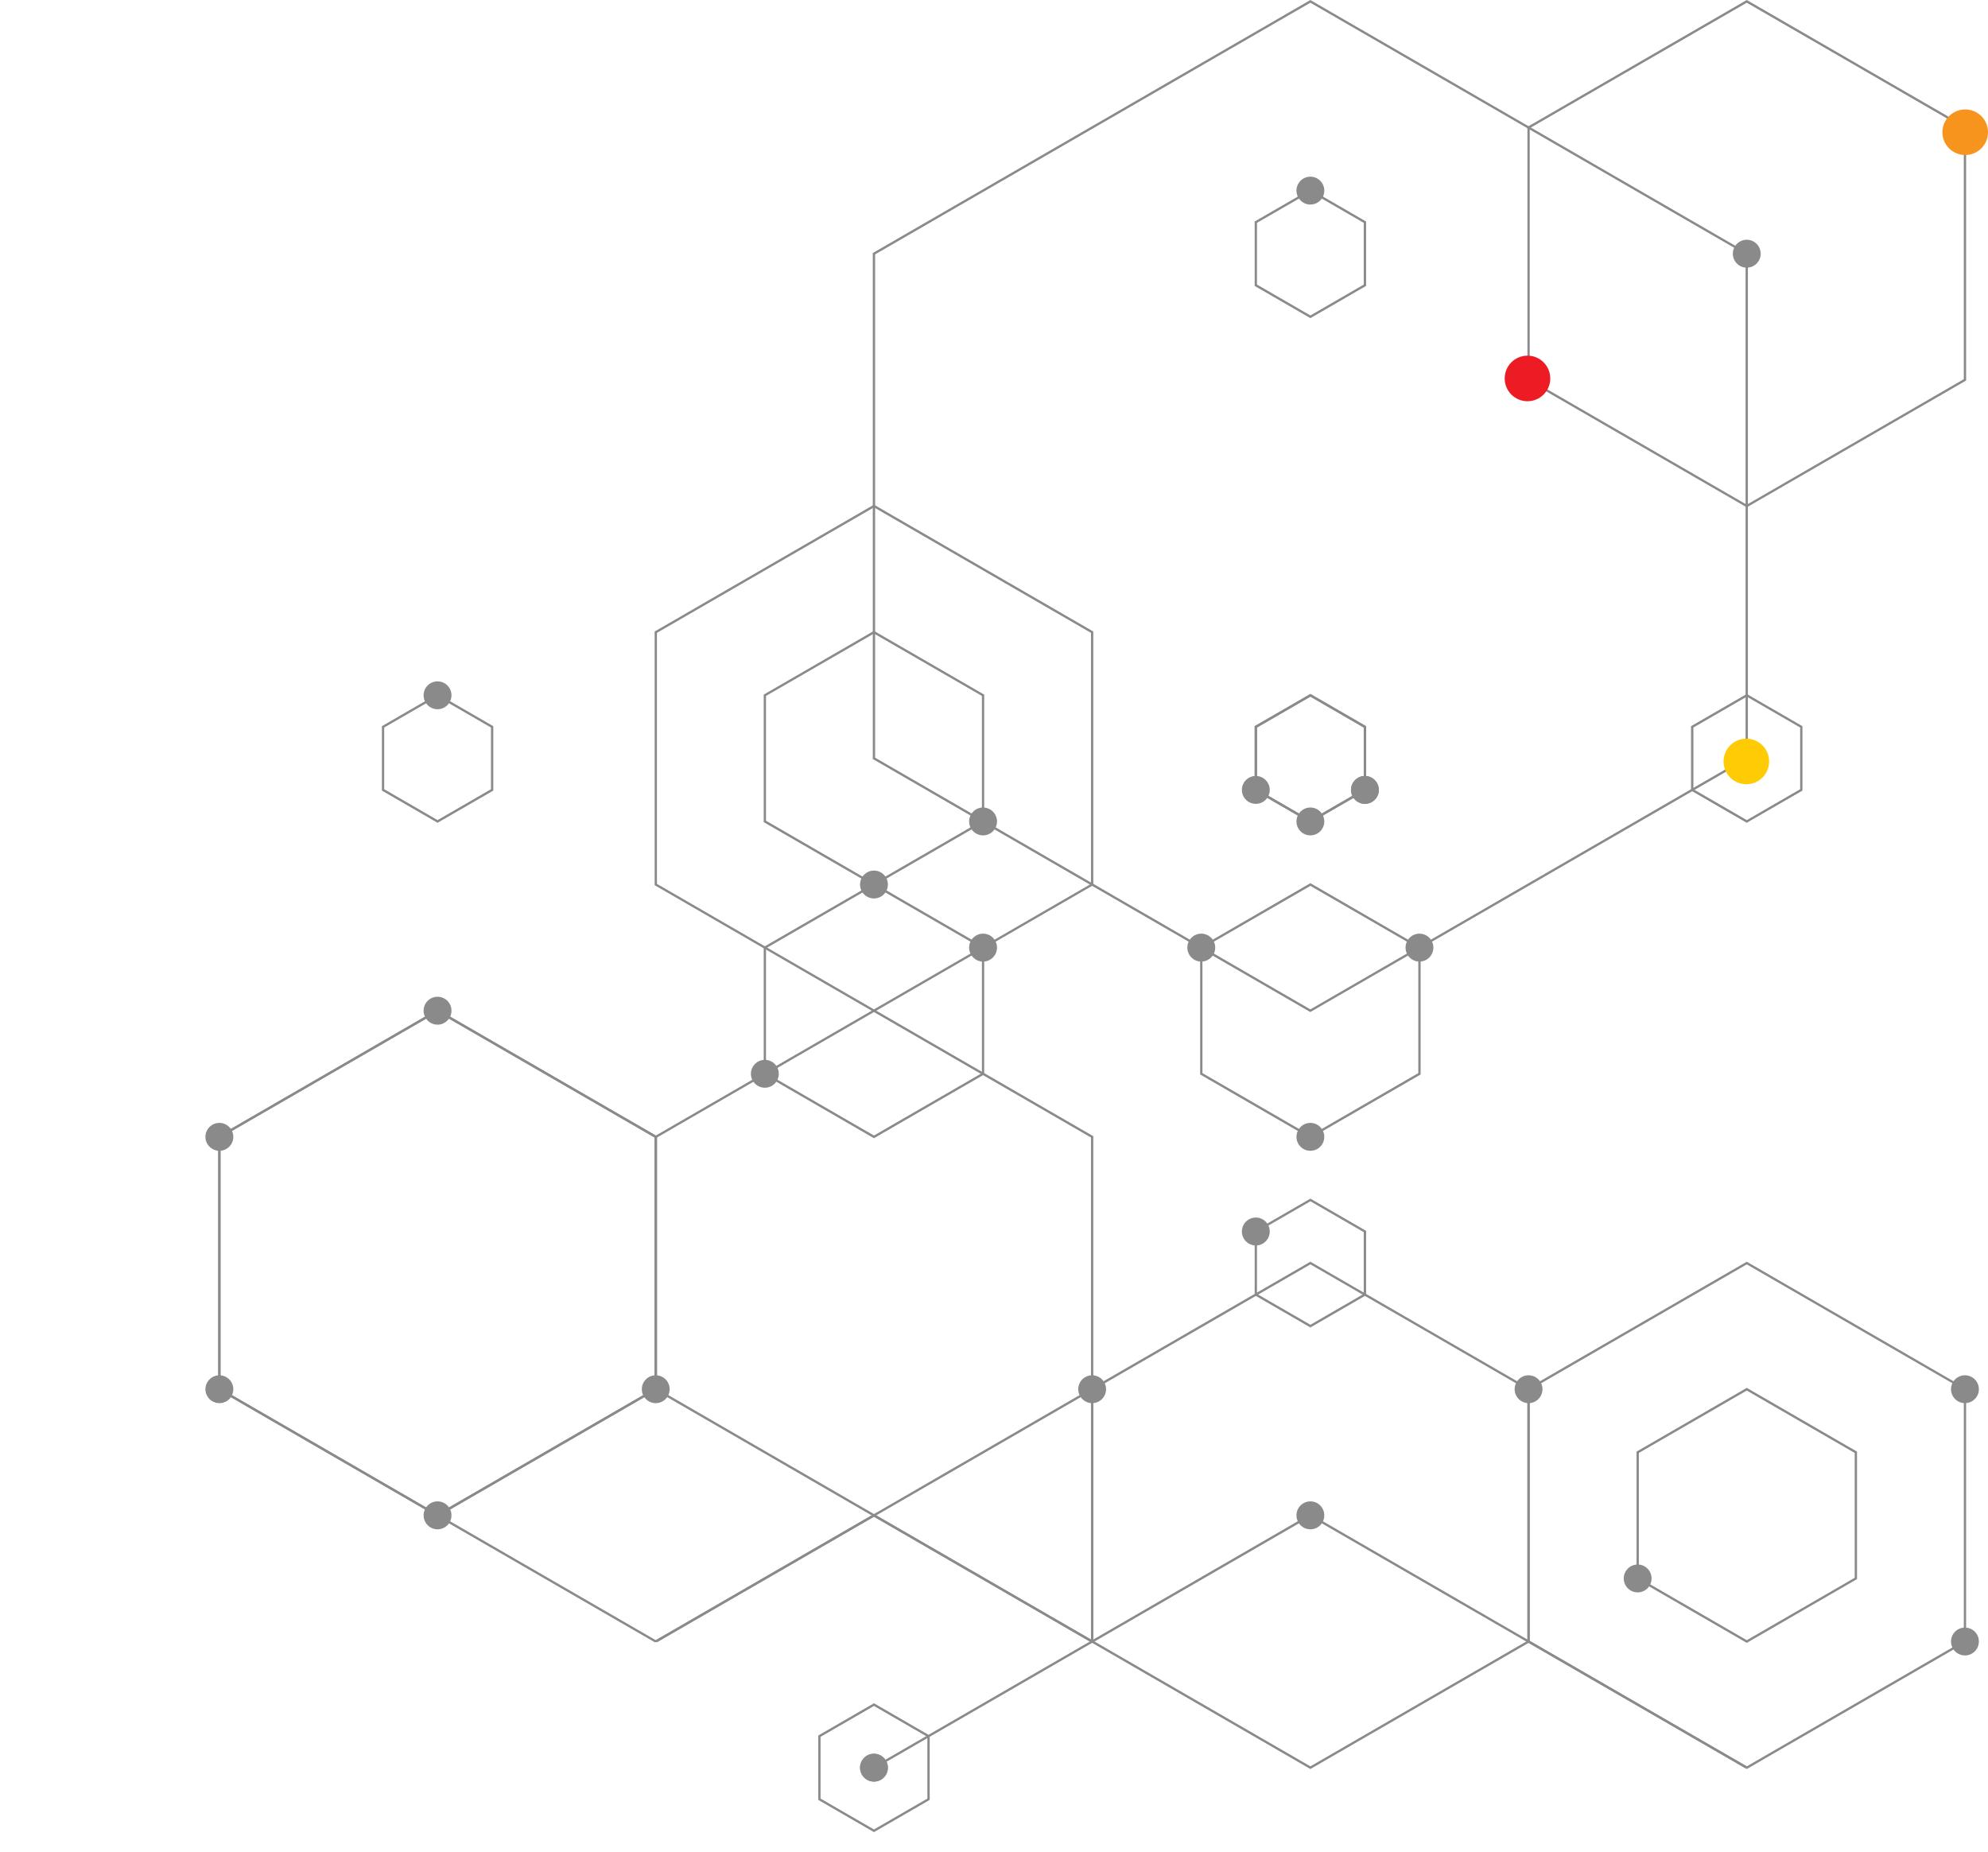 <svg width="424" height="395" viewBox="0 0 424 395" fill="none" xmlns="http://www.w3.org/2000/svg">
<path d="M279.476 175.485L291.361 168.618V154.874L291.231 154.812L279.481 148.011L267.596 154.878V168.622L267.717 168.689L279.481 175.49L279.476 175.485ZM290.86 168.325L279.481 174.913L268.088 168.325V155.167L279.481 148.583L290.86 155.167V168.325Z" fill="#8B8A8A"/>
<path d="M372.551 350.395L396.065 336.793V309.606L395.94 309.531L372.551 296.004L349.037 309.606V336.793L349.158 336.868L372.551 350.395ZM395.569 336.513L372.551 349.822L349.529 336.513V309.89L372.551 296.581L395.569 309.89V336.513Z" fill="#8B8A8A"/>
<path d="M372.548 377.3L419.33 350.256V296.145L419.205 296.079L372.548 269.101L325.765 296.145V350.256L325.886 350.322L372.552 377.3H372.548ZM418.839 349.963L372.552 376.728L326.257 349.963V296.433L372.552 269.669L418.839 296.433V349.963Z" fill="#8B8A8A"/>
<path d="M279.473 215.852L279.593 215.777L372.792 161.892V53.968L372.667 53.897L279.473 0.009L279.343 0.08L186.145 53.968V161.892L186.274 161.959L279.473 215.857V215.852ZM372.296 161.6L279.473 215.28L186.645 161.6V54.252L279.473 0.581L372.296 54.252V161.6Z" fill="#8B8A8A"/>
<path d="M372.547 108.212L372.668 108.137L419.335 81.155V27.053L419.209 26.982L372.552 0L372.427 0.071L325.769 27.053V81.155L325.89 81.23L372.556 108.212H372.547ZM418.838 80.875L372.552 107.64L326.257 80.875V27.341L372.552 0.577L418.838 27.341V80.875Z" fill="#8B8A8A"/>
<path d="M186.399 215.853L186.52 215.777L233.177 188.795V134.694L233.056 134.618L186.399 107.636L186.278 107.711L139.621 134.689V188.791L139.742 188.866L186.399 215.848V215.853ZM232.685 188.516L186.399 215.281L140.113 188.516V134.977L186.399 108.213L232.685 134.977V188.516Z" fill="#8B8A8A"/>
<path d="M279.479 242.759L302.993 229.166V201.966L302.863 201.891L279.479 188.364L255.965 201.966V229.166L256.085 229.232L279.479 242.763V242.759ZM302.492 228.873L279.479 242.186L256.456 228.873V202.25L279.479 188.941L302.492 202.25V228.873Z" fill="#8B8A8A"/>
<path d="M372.549 175.485L384.424 168.618V154.874L384.304 154.812L372.549 148.011L360.664 154.878V168.622L360.789 168.689L372.544 175.49L372.549 175.485ZM383.937 168.325L372.553 174.913L361.169 168.325V155.167L372.553 148.583L383.937 155.167V168.325Z" fill="#8B8A8A"/>
<path d="M186.398 188.934L209.912 175.341V148.146L209.792 148.079L186.398 134.553L162.884 148.146V175.341L163.005 175.416L186.398 188.934ZM209.421 175.048L186.398 188.362L163.376 175.048V148.425L186.398 135.125L209.421 148.425V175.048Z" fill="#8B8A8A"/>
<path d="M186.399 323.493L186.52 323.418L233.177 296.436V242.334L233.056 242.258L186.399 215.276L186.278 215.352L139.621 242.334V296.436L139.742 296.502L186.399 323.493ZM232.685 296.143L186.399 322.916L140.113 296.143V242.618L186.399 215.853L232.685 242.618V296.143Z" fill="#8B8A8A"/>
<path d="M372.171 376.801L372.296 377.156L279.473 323.489L186.645 377.156V376.876H186.145L279.343 322.979L279.473 322.917L372.667 376.801H372.171Z" fill="#8B8A8A"/>
<path d="M279.476 377.3L326.254 350.256V296.145L326.133 296.079L279.476 269.101L232.684 296.145V350.256L232.814 350.322L279.476 377.3ZM325.766 349.963L279.48 376.728L233.194 349.963V296.433L279.48 269.669L325.766 296.433V349.963Z" fill="#8B8A8A"/>
<path d="M186.398 242.759L209.912 229.166V201.966L209.792 201.891L186.398 188.364L162.884 201.966V229.166L163.005 229.232L186.398 242.763V242.759ZM209.421 228.873L186.398 242.186L163.376 228.873V202.25L186.398 188.941L209.421 202.25V228.873Z" fill="#8B8A8A"/>
<path d="M279.476 283.126L291.361 276.249V262.514L291.231 262.439L279.481 255.647L267.596 262.514V276.249L267.717 276.325L279.481 283.126H279.476ZM290.86 275.966L279.481 282.549L268.088 275.966V262.794L279.481 256.21L290.86 262.794V275.966Z" fill="#8B8A8A"/>
<path d="M93.322 323.493L93.451 323.418L140.113 296.436V242.334L139.993 242.258L93.322 215.276L93.201 215.352L46.544 242.334V296.436L46.664 296.502L93.326 323.493H93.322ZM139.622 296.143L93.322 322.916L47.031 296.143V242.618L93.322 215.853L139.622 242.618V296.143Z" fill="#8B8A8A"/>
<path d="M139.622 350.249L93.322 323.489L93.814 323.777H93.322V323.489L93.201 322.979L93.322 322.916L139.993 349.894L140.113 349.961V350.249H139.622Z" fill="#8B8A8A"/>
<path d="M233.177 349.961L232.685 350.249L186.398 323.489L140.113 350.249V349.961H139.62L186.278 322.979L186.399 322.916L233.056 349.894L233.177 349.961Z" fill="#8B8A8A"/>
<path d="M186.4 390.762L198.284 383.886V370.151L186.4 363.274L174.52 370.151V383.886L186.4 390.762ZM197.792 383.606L186.4 390.19L175.007 383.606V370.435L186.4 363.847L197.792 370.435V383.606Z" fill="#8B8A8A"/>
<path d="M232.685 350.249L186.398 323.489L140.113 350.249V349.961H139.62L186.278 322.979L186.399 322.916L233.056 349.894L233.177 349.961L232.685 350.249Z" fill="#8B8A8A"/>
<path d="M93.323 175.485L105.208 168.618V154.874L105.087 154.812L93.323 148.011L81.452 154.878V168.622L81.573 168.689L93.328 175.49L93.323 175.485ZM104.716 168.325L93.323 174.913L81.939 168.325V155.167L93.323 148.583L104.716 155.167V168.325Z" fill="#8B8A8A"/>
<path d="M93.322 323.493L93.451 323.418L140.113 296.436V242.334L139.993 242.258L93.322 215.276L93.201 215.352L46.544 242.334V296.436L46.664 296.502L93.326 323.493H93.322ZM139.622 296.143L93.322 322.916L47.031 296.143V242.618L93.322 215.853L139.622 242.618V296.143Z" fill="#8B8A8A"/>
<path d="M288.146 168.483C288.146 170.12 289.478 171.451 291.113 171.451C292.749 171.451 294.081 170.12 294.081 168.483C294.081 166.846 292.749 165.501 291.113 165.501C289.478 165.501 288.146 166.832 288.146 168.483Z" fill="#8B8A8A"/>
<path d="M346.312 336.65C346.312 338.296 347.635 339.627 349.28 339.627C350.925 339.627 352.248 338.296 352.248 336.65C352.248 335.005 350.916 333.682 349.28 333.682C347.644 333.682 346.312 335.013 346.312 336.65Z" fill="#8B8A8A"/>
<path d="M416.115 350.1C416.115 351.746 417.447 353.077 419.083 353.077C420.719 353.077 422.055 351.746 422.055 350.1C422.055 348.454 420.723 347.132 419.083 347.132C417.443 347.132 416.115 348.463 416.115 350.1Z" fill="#8B8A8A"/>
<path d="M323.043 296.297C323.043 297.934 324.375 299.265 326.011 299.265C327.647 299.265 328.978 297.934 328.978 296.297C328.978 294.66 327.651 293.321 326.011 293.321C324.37 293.321 323.043 294.652 323.043 296.297Z" fill="#8B8A8A"/>
<path d="M416.115 296.297C416.115 297.934 417.447 299.265 419.083 299.265C420.719 299.265 422.055 297.934 422.055 296.297C422.055 294.66 420.723 293.321 419.083 293.321C417.443 293.321 416.115 294.652 416.115 296.297Z" fill="#8B8A8A"/>
<path d="M369.577 161.745C369.577 163.39 370.909 164.721 372.549 164.721C374.189 164.721 375.517 163.39 375.517 161.745C375.517 160.099 374.185 158.777 372.549 158.777C370.913 158.777 369.577 160.108 369.577 161.745Z" fill="#8B8A8A"/>
<path d="M369.577 54.113C369.577 55.755 370.909 57.086 372.549 57.086C374.189 57.086 375.517 55.755 375.517 54.113C375.517 52.472 374.185 51.132 372.549 51.132C370.913 51.132 369.577 52.463 369.577 54.113Z" fill="#8B8A8A"/>
<path d="M323.043 81.016C323.043 82.662 324.37 83.993 326.011 83.993C327.651 83.993 328.978 82.662 328.978 81.016C328.978 79.371 327.651 78.049 326.011 78.049C324.37 78.049 323.043 79.379 323.043 81.016Z" fill="#8B8A8A"/>
<path d="M416.115 27.205C416.115 28.846 417.447 30.177 419.083 30.177C420.719 30.177 422.055 28.846 422.055 27.205C422.055 25.564 420.723 24.233 419.083 24.233C417.443 24.233 416.115 25.568 416.115 27.205Z" fill="#8B8A8A"/>
<path d="M276.509 242.473C276.509 244.106 277.827 245.441 279.477 245.441C281.126 245.441 282.444 244.11 282.444 242.473C282.444 240.836 281.113 239.492 279.477 239.492C277.841 239.492 276.509 240.823 276.509 242.473Z" fill="#8B8A8A"/>
<path d="M253.235 202.107C253.235 203.753 254.567 205.088 256.203 205.088C257.839 205.088 259.18 203.757 259.18 202.107C259.18 200.456 257.848 199.13 256.203 199.13C254.558 199.13 253.235 200.474 253.235 202.107Z" fill="#8B8A8A"/>
<path d="M299.774 202.107C299.774 203.753 301.106 205.088 302.742 205.088C304.377 205.088 305.709 203.757 305.709 202.107C305.709 200.456 304.377 199.13 302.742 199.13C301.106 199.13 299.774 200.474 299.774 202.107Z" fill="#8B8A8A"/>
<path d="M206.697 175.203C206.697 176.84 208.029 178.171 209.665 178.171C211.301 178.171 212.641 176.84 212.641 175.203C212.641 173.566 211.309 172.226 209.665 172.226C208.02 172.226 206.697 173.557 206.697 175.203Z" fill="#8B8A8A"/>
<path d="M183.432 188.657C183.432 190.303 184.764 191.625 186.4 191.625C188.036 191.625 189.368 190.303 189.368 188.657C189.368 187.011 188.036 185.68 186.4 185.68C184.764 185.68 183.432 187.011 183.432 188.657Z" fill="#8B8A8A"/>
<path d="M229.966 296.297C229.966 297.934 231.298 299.265 232.934 299.265C234.57 299.265 235.902 297.934 235.902 296.297C235.902 294.66 234.57 293.321 232.934 293.321C231.298 293.321 229.966 294.652 229.966 296.297Z" fill="#8B8A8A"/>
<path d="M183.432 377.017C183.432 378.654 184.764 379.985 186.4 379.985C188.036 379.985 189.368 378.654 189.368 377.017C189.368 375.38 188.036 374.04 186.4 374.04C184.764 374.04 183.432 375.371 183.432 377.017Z" fill="#8B8A8A"/>
<path d="M276.509 323.197C276.509 324.843 277.827 326.174 279.477 326.174C281.126 326.174 282.444 324.843 282.444 323.197C282.444 321.551 281.113 320.216 279.477 320.216C277.841 320.216 276.509 321.551 276.509 323.197Z" fill="#8B8A8A"/>
<path d="M279.476 67.854L291.361 60.982V47.242L291.231 47.172L279.481 40.37L267.596 47.242V60.982L267.717 61.057L279.481 67.854H279.476ZM290.86 60.694L279.481 67.282L268.088 60.694V47.531L279.481 40.947L290.86 47.531V60.694Z" fill="#8B8A8A"/>
<path d="M279.477 43.627C277.838 43.627 276.509 42.296 276.509 40.655C276.509 39.013 277.838 37.682 279.477 37.682C281.116 37.682 282.444 39.013 282.444 40.655C282.444 42.296 281.116 43.627 279.477 43.627Z" fill="#8B8A8A"/>
<path d="M160.154 229.014C160.154 230.66 161.486 231.991 163.131 231.991C164.776 231.991 166.099 230.66 166.099 229.014C166.099 227.368 164.767 226.046 163.131 226.046C161.495 226.046 160.154 227.377 160.154 229.014Z" fill="#8B8A8A"/>
<path d="M206.697 202.107C206.697 203.753 208.029 205.088 209.665 205.088C211.301 205.088 212.641 203.757 212.641 202.107C212.641 200.456 211.309 199.13 209.665 199.13C208.02 199.13 206.697 200.474 206.697 202.107Z" fill="#8B8A8A"/>
<path d="M279.476 175.485L291.361 168.618V154.874L291.231 154.812L279.481 148.011L267.596 154.878V168.622L267.717 168.689L279.481 175.49L279.476 175.485ZM290.86 168.325L279.481 174.913L268.088 168.325V155.167L279.481 148.583L290.86 155.167V168.325Z" fill="#8B8A8A"/>
<path d="M276.509 175.203C276.509 176.84 277.827 178.171 279.477 178.171C281.126 178.171 282.444 176.84 282.444 175.203C282.444 173.566 281.113 172.226 279.477 172.226C277.841 172.226 276.509 173.557 276.509 175.203Z" fill="#8B8A8A"/>
<path d="M264.868 168.478C264.868 170.115 266.2 171.446 267.844 171.446C269.489 171.446 270.812 170.115 270.812 168.478C270.812 166.841 269.48 165.497 267.844 165.497C266.208 165.497 264.868 166.828 264.868 168.478Z" fill="#8B8A8A"/>
<path d="M288.141 168.478C288.141 170.115 289.473 171.446 291.109 171.446C292.745 171.446 294.077 170.115 294.077 168.478C294.077 166.841 292.745 165.497 291.109 165.497C289.473 165.497 288.141 166.828 288.141 168.478Z" fill="#8B8A8A"/>
<path d="M264.868 262.656C264.868 264.302 266.2 265.637 267.844 265.637C269.489 265.637 270.812 264.302 270.812 262.656C270.812 261.01 269.48 259.679 267.844 259.679C266.208 259.679 264.868 261.01 264.868 262.656Z" fill="#8B8A8A"/>
<path d="M136.89 296.297C136.89 297.934 138.222 299.265 139.858 299.265C141.493 299.265 142.825 297.934 142.825 296.297C142.825 294.66 141.507 293.321 139.858 293.321C138.208 293.321 136.89 294.652 136.89 296.297Z" fill="#8B8A8A"/>
<path d="M90.347 323.197C90.347 324.843 91.679 326.174 93.315 326.174C94.951 326.174 96.291 324.843 96.291 323.197C96.291 321.551 94.96 320.216 93.315 320.216C91.67 320.216 90.347 321.551 90.347 323.197Z" fill="#8B8A8A"/>
<path d="M43.813 296.297C43.813 297.934 45.145 299.265 46.794 299.265C48.443 299.265 49.762 297.934 49.762 296.297C49.762 294.66 48.43 293.321 46.794 293.321C45.158 293.321 43.813 294.652 43.813 296.297Z" fill="#8B8A8A"/>
<path d="M43.813 242.473C43.813 244.106 45.145 245.441 46.794 245.441C48.443 245.441 49.762 244.11 49.762 242.473C49.762 240.836 48.43 239.492 46.794 239.492C45.158 239.492 43.813 240.823 43.813 242.473Z" fill="#8B8A8A"/>
<path d="M90.347 215.56C90.347 217.206 91.679 218.542 93.315 218.542C94.951 218.542 96.291 217.211 96.291 215.56C96.291 213.91 94.96 212.592 93.315 212.592C91.67 212.592 90.347 213.923 90.347 215.56Z" fill="#8B8A8A"/>
<path d="M183.432 377.017C183.432 378.654 184.764 379.985 186.4 379.985C188.036 379.985 189.368 378.654 189.368 377.017C189.368 375.38 188.036 374.04 186.4 374.04C184.764 374.04 183.432 375.371 183.432 377.017Z" fill="#8B8A8A"/>
<path d="M90.347 148.291C90.347 149.936 91.679 151.267 93.315 151.267C94.951 151.267 96.291 149.936 96.291 148.291C96.291 146.645 94.96 145.323 93.315 145.323C91.67 145.323 90.347 146.654 90.347 148.291Z" fill="#8B8A8A"/>
<circle cx="325.78" cy="80.715" r="4.862" fill="#ED1C24"/>
<circle cx="419.138" cy="28.202" r="4.862" fill="#F7941D"/>
<circle cx="372.459" cy="162.404" r="4.862" fill="#FFCB05"/>
</svg>
